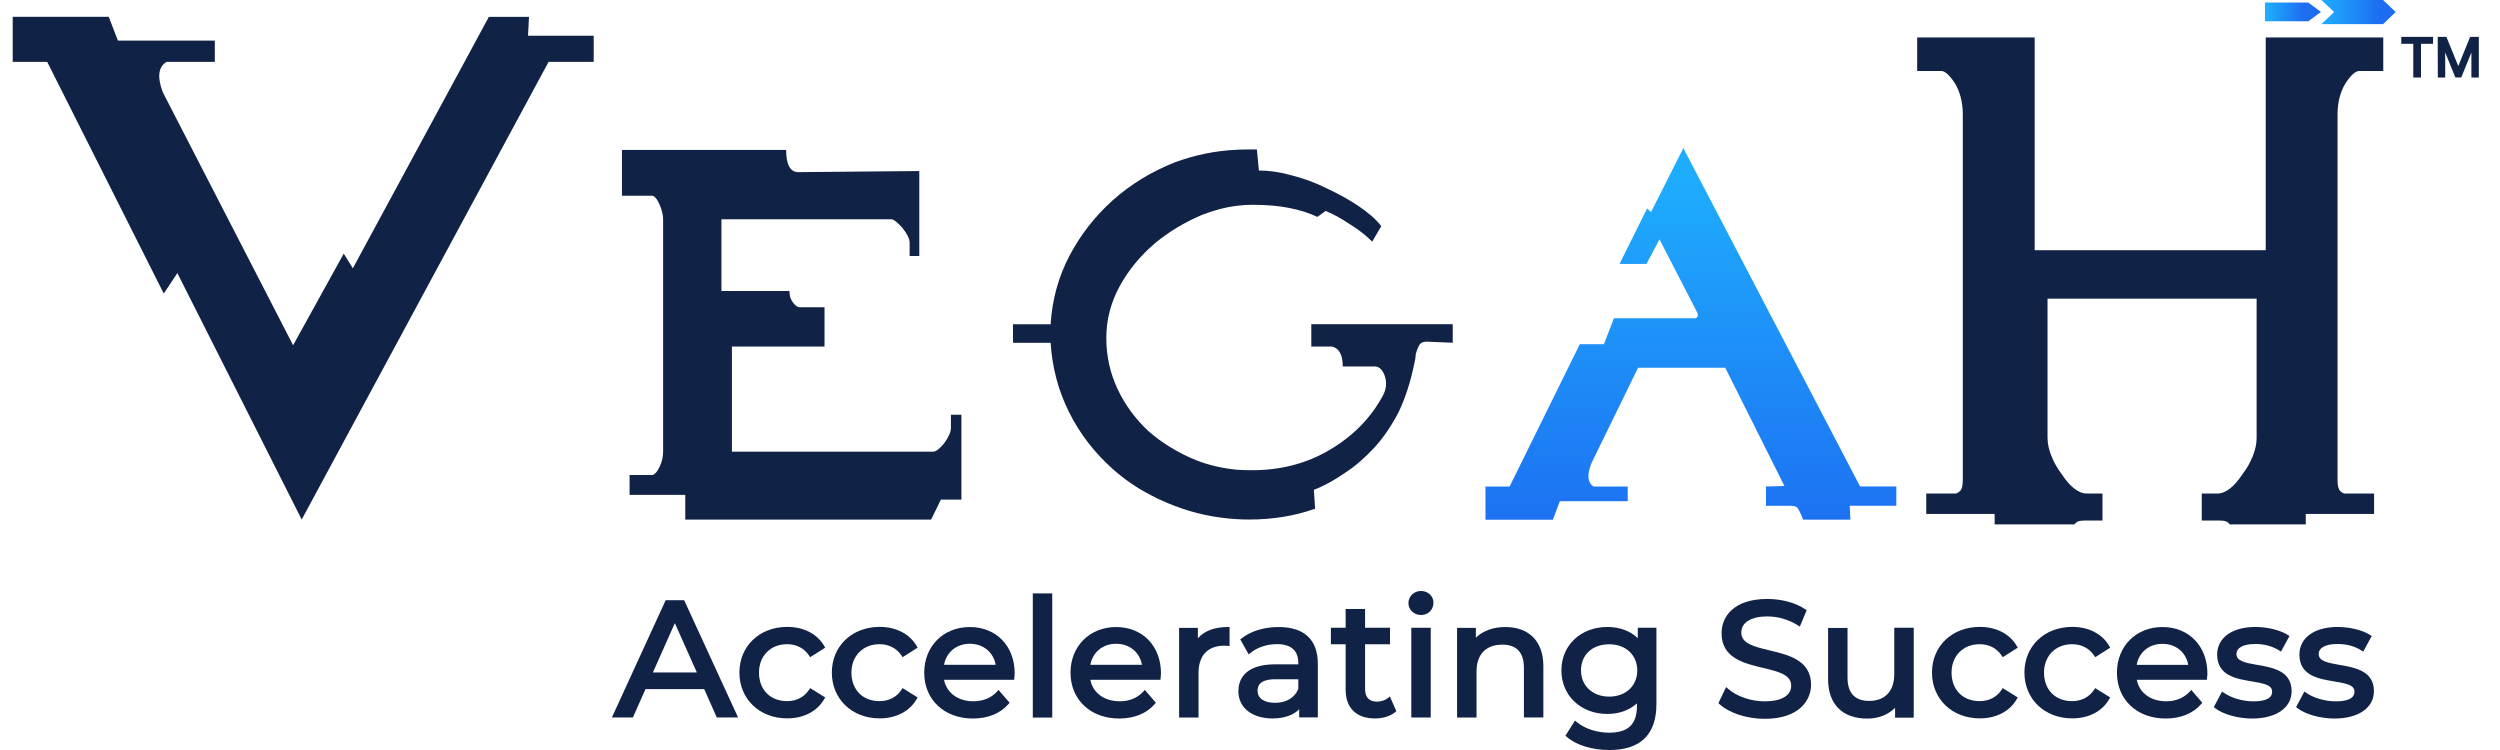 <svg width="160" height="48" viewBox="0 0 160 48" fill="none" xmlns="http://www.w3.org/2000/svg">
<g clip-path="url(#clip0_0_91)">
<path d="M125.116 5.332C125.445 5.884 125.619 6.554 125.619 7.318V30.745C125.619 31.094 125.558 31.325 125.436 31.429C125.328 31.533 125.229 31.585 125.149 31.585H123.28V32.892H127.657V33.562H132.775C132.864 33.397 133.061 33.316 133.366 33.316H134.559V31.585H133.488C133.301 31.585 133.047 31.486 132.756 31.269C132.484 31.061 132.225 30.764 131.976 30.382C131.709 30.028 131.474 29.65 131.305 29.221C131.136 28.81 131.042 28.405 131.042 28.027V19.114H136.146H137.113H138.104H138.348H139.32H140.283H144.424V28.027C144.424 28.409 144.335 28.81 144.166 29.221C143.997 29.646 143.767 30.028 143.494 30.382C143.241 30.764 142.983 31.061 142.715 31.269C142.424 31.481 142.17 31.585 141.983 31.585H140.912V33.316H142.105C142.405 33.316 142.607 33.397 142.696 33.562H147.57V32.892H151.942V31.585H150.073C149.993 31.585 149.89 31.533 149.782 31.429C149.664 31.325 149.603 31.094 149.603 30.745V7.318C149.603 6.554 149.777 5.884 150.11 5.332C150.463 4.803 150.754 4.544 150.984 4.544H152.529V2.397H145.006V16.014H130.22V2.397H122.698V4.544H124.248C124.473 4.544 124.769 4.803 125.116 5.332Z" fill="#102245"/>
<path d="M152.514 0H148.57L149.384 0.771L148.57 1.543H152.514L153.328 0.771L152.514 0Z" fill="url(#paint0_linear_0_91)"/>
<path d="M147.73 0.163H144.959V1.361H147.73L148.543 0.762L147.73 0.163Z" fill="url(#paint1_linear_0_91)"/>
<path d="M118.425 33.255L118.383 32.368H121.365V31.132H119.045L107.734 9.479L105.668 13.57L105.414 13.343L103.649 16.892H105.372L106.208 15.32L108.574 19.907C108.715 20.161 108.687 20.322 108.485 20.369H103.292L102.649 22.03H101.108L96.615 31.136H95.07V33.264H99.38L99.831 32.075H104.175V31.136H101.986C101.597 30.886 101.559 30.381 101.855 29.636L104.837 23.535H110.415L114.204 31.103L113.021 31.136V32.373H114.603C114.838 32.373 114.988 32.42 115.059 32.528C115.124 32.637 115.209 32.797 115.317 33.033L115.397 33.26H118.425V33.255Z" fill="url(#paint2_linear_0_91)"/>
<path d="M51.027 11.017C50.553 10.97 50.313 10.494 50.313 9.597H39.805V12.527H41.767C41.927 12.579 42.077 12.773 42.218 13.103C42.368 13.457 42.439 13.768 42.439 14.032V28.9C42.439 29.23 42.368 29.556 42.218 29.867C42.077 30.169 41.927 30.353 41.767 30.401H40.293V31.67H43.857V33.255H59.591L60.216 31.976H61.531V26.541H60.859V27.39C60.859 27.64 60.718 27.966 60.437 28.357C60.136 28.721 59.897 28.905 59.727 28.905H46.843V22.176H52.769V19.666H51.196C51.046 19.666 50.905 19.567 50.755 19.364C50.604 19.18 50.524 18.939 50.524 18.623H46.172V14.032H57.032C57.187 14.032 57.417 14.212 57.746 14.575C58.056 14.957 58.216 15.283 58.216 15.533V16.382H58.835V10.947L51.027 11.017Z" fill="#102245"/>
<path d="M75.166 10.399C73.673 10.994 72.358 11.8 71.203 12.829C70.067 13.853 69.146 15.037 68.442 16.377C67.738 17.717 67.339 19.175 67.24 20.751H64.831V21.94H67.24C67.339 23.512 67.728 24.993 68.423 26.385C69.104 27.749 70.02 28.938 71.17 29.976C71.931 30.66 72.776 31.245 73.696 31.712C74.156 31.957 74.64 32.17 75.129 32.358C76.41 32.854 77.758 33.146 79.171 33.227C79.42 33.241 79.683 33.25 79.946 33.25C81.448 33.25 82.853 33.024 84.167 32.557L84.087 31.349C84.731 31.103 85.393 30.735 86.064 30.273C86.736 29.839 87.36 29.291 87.952 28.654C88.548 28.003 89.055 27.248 89.506 26.385C89.938 25.488 90.271 24.45 90.511 23.29C90.572 23.058 90.6 22.865 90.6 22.714C90.647 22.502 90.717 22.313 90.811 22.129C90.891 21.959 91.051 21.865 91.3 21.865L92.976 21.936V20.747H83.923V22.176H85.228C85.698 22.275 85.937 22.7 85.937 23.455H87.994C88.266 23.455 88.482 23.658 88.628 24.068C88.769 24.502 88.727 24.922 88.492 25.342C87.722 26.762 86.6 27.9 85.125 28.777C83.655 29.655 81.984 30.094 80.143 30.094C79.81 30.094 79.49 30.084 79.181 30.065C78.246 29.976 77.354 29.773 76.514 29.438C75.387 28.975 74.396 28.367 73.532 27.621C72.692 26.847 72.025 25.951 71.536 24.922C71.048 23.894 70.804 22.794 70.804 21.634C70.804 20.473 71.086 19.373 71.659 18.317C72.241 17.26 72.997 16.354 73.903 15.58C74.795 14.839 75.8 14.235 76.903 13.763C77.678 13.461 78.429 13.258 79.181 13.169C79.5 13.126 79.824 13.107 80.143 13.107C81.073 13.107 81.866 13.178 82.519 13.31C83.181 13.443 83.787 13.631 84.313 13.881L84.843 13.499C85.336 13.702 85.848 13.985 86.388 14.348C86.928 14.679 87.412 15.051 87.82 15.467L88.403 14.471C88.05 14.023 87.557 13.598 86.952 13.192C86.341 12.777 85.665 12.409 84.951 12.074C84.233 11.711 83.477 11.432 82.698 11.229C81.923 11.012 81.214 10.913 80.57 10.913L80.439 9.564H79.946C79.683 9.564 79.425 9.573 79.171 9.583C77.772 9.644 76.439 9.927 75.166 10.399Z" fill="#102245"/>
<path d="M10.42 5.907C10.05 4.931 10.129 4.275 10.66 3.959H13.749V2.6H7.547L6.96 1.076H0.813V3.959H3.02L10.481 18.788L11.35 17.477L19.309 33.25L35.109 3.959H37.997V2.288H33.794L33.855 1.08H31.287L22.582 17.17L21.999 16.231L18.759 22.096L10.42 5.907Z" fill="#102245"/>
<path d="M42.603 38.413L39.161 45.919H40.504L41.312 44.103H45.068L45.876 45.919H47.238L43.786 38.413H42.603ZM44.599 43.037H41.786L43.19 39.88L44.599 43.037Z" fill="#102245"/>
<path d="M51.787 44.136C51.468 44.617 50.98 44.872 50.369 44.872C49.294 44.872 48.576 44.141 48.576 43.046C48.576 41.98 49.313 41.229 50.369 41.229C50.975 41.229 51.468 41.484 51.787 41.965L51.853 42.06L52.811 41.451L52.755 41.352C52.304 40.569 51.44 40.121 50.383 40.121C48.609 40.121 47.322 41.352 47.322 43.041C47.322 44.74 48.609 45.976 50.383 45.976C51.435 45.976 52.304 45.523 52.755 44.735L52.811 44.636L51.848 44.037L51.787 44.136Z" fill="#102245"/>
<path d="M57.704 44.136C57.384 44.617 56.896 44.872 56.286 44.872C55.21 44.872 54.492 44.141 54.492 43.046C54.492 41.98 55.229 41.229 56.286 41.229C56.891 41.229 57.384 41.484 57.704 41.965L57.769 42.06L58.727 41.451L58.671 41.352C58.22 40.569 57.356 40.121 56.3 40.121C54.525 40.121 53.238 41.352 53.238 43.041C53.238 44.74 54.525 45.976 56.3 45.976C57.352 45.976 58.22 45.523 58.671 44.735L58.727 44.636L57.765 44.037L57.704 44.136Z" fill="#102245"/>
<path d="M62.066 40.13C60.375 40.13 59.15 41.361 59.15 43.051C59.15 44.778 60.432 45.985 62.263 45.985C63.23 45.985 64.019 45.664 64.55 45.051L64.615 44.976L63.906 44.155L63.817 44.254C63.437 44.669 62.925 44.881 62.296 44.881C61.31 44.881 60.587 44.348 60.418 43.508H64.902L64.916 43.404C64.925 43.305 64.939 43.178 64.939 43.088C64.939 41.343 63.756 40.13 62.066 40.13ZM60.418 42.546C60.568 41.739 61.216 41.201 62.071 41.201C62.925 41.201 63.573 41.734 63.723 42.546H60.418Z" fill="#102245"/>
<path d="M67.344 37.978H66.099V45.924H67.344V37.978Z" fill="#102245"/>
<path d="M71.429 40.13C69.738 40.13 68.513 41.361 68.513 43.051C68.513 44.778 69.795 45.985 71.626 45.985C72.593 45.985 73.382 45.664 73.912 45.051L73.978 44.976L73.269 44.155L73.18 44.254C72.8 44.669 72.288 44.881 71.659 44.881C70.673 44.881 69.95 44.348 69.781 43.508H74.265L74.279 43.404C74.288 43.305 74.302 43.178 74.302 43.088C74.302 41.343 73.119 40.13 71.429 40.13ZM69.781 42.546C69.931 41.739 70.579 41.201 71.433 41.201C72.288 41.201 72.936 41.734 73.086 42.546H69.781Z" fill="#102245"/>
<path d="M76.664 40.852V40.182H75.462V45.924H76.706V43.065C76.706 41.956 77.302 41.324 78.345 41.324C78.415 41.324 78.481 41.324 78.561 41.333L78.692 41.347V40.13H78.575C77.73 40.13 77.077 40.375 76.664 40.852Z" fill="#102245"/>
<path d="M81.834 40.13C80.899 40.13 80.054 40.389 79.458 40.861L79.378 40.923L79.918 41.88L80.026 41.791C80.439 41.442 81.087 41.224 81.716 41.224C82.627 41.224 83.092 41.63 83.092 42.437V42.517H81.613C79.561 42.517 79.256 43.598 79.256 44.244C79.256 45.282 80.129 45.981 81.435 45.981C82.172 45.981 82.759 45.782 83.148 45.396V45.915H84.341V42.47C84.336 40.941 83.472 40.13 81.834 40.13ZM83.092 43.471V44.098C82.857 44.66 82.317 44.98 81.599 44.98C80.904 44.98 80.486 44.693 80.486 44.207C80.486 43.89 80.608 43.471 81.65 43.471H83.092Z" fill="#102245"/>
<path d="M88.835 44.669C88.647 44.82 88.384 44.905 88.121 44.905C87.628 44.905 87.365 44.627 87.365 44.098V41.234H88.962V40.177H87.365V38.974H86.121V40.177H85.177V41.234H86.121V44.141C86.121 45.311 86.806 45.981 88.004 45.981C88.52 45.981 88.99 45.83 89.3 45.57L89.365 45.514L88.952 44.575L88.835 44.669Z" fill="#102245"/>
<path d="M91.567 40.177H90.323V45.919H91.567V40.177Z" fill="#102245"/>
<path d="M90.943 37.823C90.492 37.823 90.14 38.163 90.14 38.597C90.14 39.026 90.492 39.361 90.943 39.361C91.398 39.361 91.741 39.026 91.741 38.578C91.746 38.153 91.394 37.823 90.943 37.823Z" fill="#102245"/>
<path d="M96.347 40.13C95.563 40.13 94.906 40.37 94.455 40.814V40.182H93.253V45.924H94.498V42.97C94.498 41.885 95.099 41.258 96.146 41.258C97.066 41.258 97.531 41.758 97.531 42.749V45.919H98.775V42.635C98.78 41.064 97.869 40.13 96.347 40.13Z" fill="#102245"/>
<path d="M104.818 40.843C104.339 40.38 103.658 40.126 102.874 40.126C101.17 40.126 99.93 41.296 99.93 42.905C99.93 44.518 101.17 45.693 102.874 45.693C103.625 45.693 104.283 45.453 104.766 45.014V45.16C104.766 46.358 104.212 46.892 102.973 46.892C102.198 46.892 101.404 46.627 100.902 46.203L100.799 46.118L100.188 47.085L100.263 47.151C100.864 47.684 101.888 48.001 103.001 48.001C104.996 48.001 106.011 47.01 106.011 45.056V40.177H104.818V40.843ZM104.785 42.905C104.785 43.895 104.048 44.584 102.991 44.584C101.93 44.584 101.184 43.895 101.184 42.905C101.184 41.904 101.911 41.234 102.991 41.234C104.048 41.234 104.785 41.923 104.785 42.905Z" fill="#102245"/>
<path d="M113.242 41.621C112.274 41.39 111.443 41.192 111.443 40.484C111.443 39.838 112.068 39.451 113.115 39.451C113.791 39.451 114.486 39.654 115.073 40.026L115.19 40.102L115.627 39.054L115.547 38.998C114.937 38.583 114.026 38.333 113.115 38.333C110.95 38.333 110.18 39.465 110.18 40.527C110.18 42.112 111.598 42.452 112.847 42.749C113.81 42.98 114.636 43.178 114.636 43.881C114.636 44.518 114.016 44.886 112.936 44.886C112.063 44.886 111.138 44.57 110.589 44.075L110.471 43.971L109.978 45L110.044 45.061C110.669 45.637 111.805 46.005 112.941 46.005C115.129 46.005 115.909 44.83 115.909 43.82C115.895 42.254 114.486 41.919 113.242 41.621Z" fill="#102245"/>
<path d="M121.233 43.145C121.233 44.23 120.646 44.858 119.628 44.858C118.707 44.858 118.242 44.353 118.242 43.357V40.187H116.998V43.471C116.998 45.07 117.914 45.99 119.51 45.99C120.219 45.99 120.848 45.74 121.285 45.301V45.929H122.478V40.177H121.233V43.145Z" fill="#102245"/>
<path d="M128.112 44.136C127.793 44.617 127.304 44.872 126.694 44.872C125.619 44.872 124.9 44.141 124.9 43.046C124.9 41.98 125.638 41.229 126.694 41.229C127.3 41.229 127.793 41.484 128.112 41.965L128.178 42.06L129.136 41.451L129.079 41.352C128.629 40.569 127.765 40.121 126.708 40.121C124.933 40.121 123.647 41.352 123.647 43.041C123.647 44.74 124.933 45.976 126.708 45.976C127.76 45.976 128.629 45.523 129.079 44.735L129.136 44.636L128.173 44.037L128.112 44.136Z" fill="#102245"/>
<path d="M134.029 44.136C133.709 44.617 133.221 44.872 132.611 44.872C131.535 44.872 130.817 44.141 130.817 43.046C130.817 41.98 131.554 41.229 132.611 41.229C133.216 41.229 133.709 41.484 134.029 41.965L134.094 42.06L135.052 41.451L134.996 41.352C134.545 40.569 133.681 40.121 132.625 40.121C130.85 40.121 129.563 41.352 129.563 43.041C129.563 44.74 130.85 45.976 132.625 45.976C133.681 45.976 134.545 45.523 134.996 44.735L135.052 44.636L134.09 44.037L134.029 44.136Z" fill="#102245"/>
<path d="M138.395 40.13C136.705 40.13 135.484 41.361 135.484 43.051C135.484 44.778 136.766 45.985 138.597 45.985C139.564 45.985 140.353 45.664 140.884 45.051L140.95 44.976L140.241 44.155L140.151 44.254C139.771 44.669 139.259 44.881 138.63 44.881C137.644 44.881 136.921 44.348 136.752 43.508H141.236L141.25 43.404C141.26 43.305 141.274 43.178 141.274 43.088C141.264 41.343 140.086 40.13 138.395 40.13ZM138.395 41.206C139.25 41.206 139.898 41.739 140.048 42.55H136.747C136.893 41.739 137.541 41.206 138.395 41.206Z" fill="#102245"/>
<path d="M144.476 42.556C143.64 42.414 143.133 42.291 143.133 41.857C143.133 41.456 143.579 41.215 144.33 41.215C144.922 41.215 145.443 41.357 145.875 41.635L145.983 41.701L146.528 40.706L146.434 40.645C145.946 40.328 145.124 40.126 144.34 40.126C142.856 40.126 141.898 40.819 141.898 41.895C141.898 43.249 143.138 43.447 144.128 43.612C144.931 43.745 145.415 43.853 145.415 44.254C145.415 44.41 145.415 44.886 144.208 44.886C143.537 44.886 142.795 44.669 142.321 44.334L142.213 44.259L141.682 45.254L141.762 45.316C142.269 45.717 143.227 45.986 144.138 45.986C145.673 45.986 146.664 45.297 146.664 44.235C146.664 42.933 145.453 42.725 144.476 42.556Z" fill="#102245"/>
<path d="M149.74 42.556C148.904 42.414 148.397 42.291 148.397 41.857C148.397 41.456 148.843 41.215 149.594 41.215C150.186 41.215 150.707 41.357 151.139 41.635L151.247 41.701L151.791 40.706L151.698 40.645C151.209 40.328 150.388 40.126 149.603 40.126C148.12 40.126 147.162 40.819 147.162 41.895C147.162 43.249 148.401 43.447 149.392 43.612C150.195 43.745 150.683 43.853 150.683 44.254C150.683 44.41 150.683 44.886 149.477 44.886C148.805 44.886 148.063 44.669 147.589 44.334L147.481 44.259L146.95 45.254L147.03 45.316C147.537 45.717 148.495 45.986 149.406 45.986C150.942 45.986 151.932 45.297 151.932 44.235C151.932 42.933 150.716 42.725 149.74 42.556Z" fill="#102245"/>
<path d="M155.715 2.803H154.943V4.963H154.45V2.803H153.682V2.359H155.715V2.803ZM156.584 2.396L157.329 4.226L158.074 2.396L158.09 2.359H158.645V4.963H158.17V3.358L157.52 4.958H157.144L157.128 4.921L156.494 3.354V4.963H156.02V4.903L156.014 2.42V2.359H156.569L156.584 2.396Z" fill="#102245"/>
</g>
<defs>
<linearGradient id="paint0_linear_0_91" x1="152.439" y1="0.771" x2="148.651" y2="0.771" gradientUnits="userSpaceOnUse">
<stop stop-color="#1D6CF1"/>
<stop offset="1" stop-color="#1EACFD"/>
</linearGradient>
<linearGradient id="paint1_linear_0_91" x1="147.492" y1="0.776" x2="145.115" y2="0.75" gradientUnits="userSpaceOnUse">
<stop stop-color="#1D6CF1"/>
<stop offset="1" stop-color="#1EACFD"/>
</linearGradient>
<linearGradient id="paint2_linear_0_91" x1="108.217" y1="35.354" x2="108.217" y2="11.575" gradientUnits="userSpaceOnUse">
<stop stop-color="#1D6CF1"/>
<stop offset="1" stop-color="#1EACFD"/>
</linearGradient>
<clipPath id="clip0_0_91">
<rect width="159.458" height="48" fill="white"/>
</clipPath>
</defs>
</svg>
